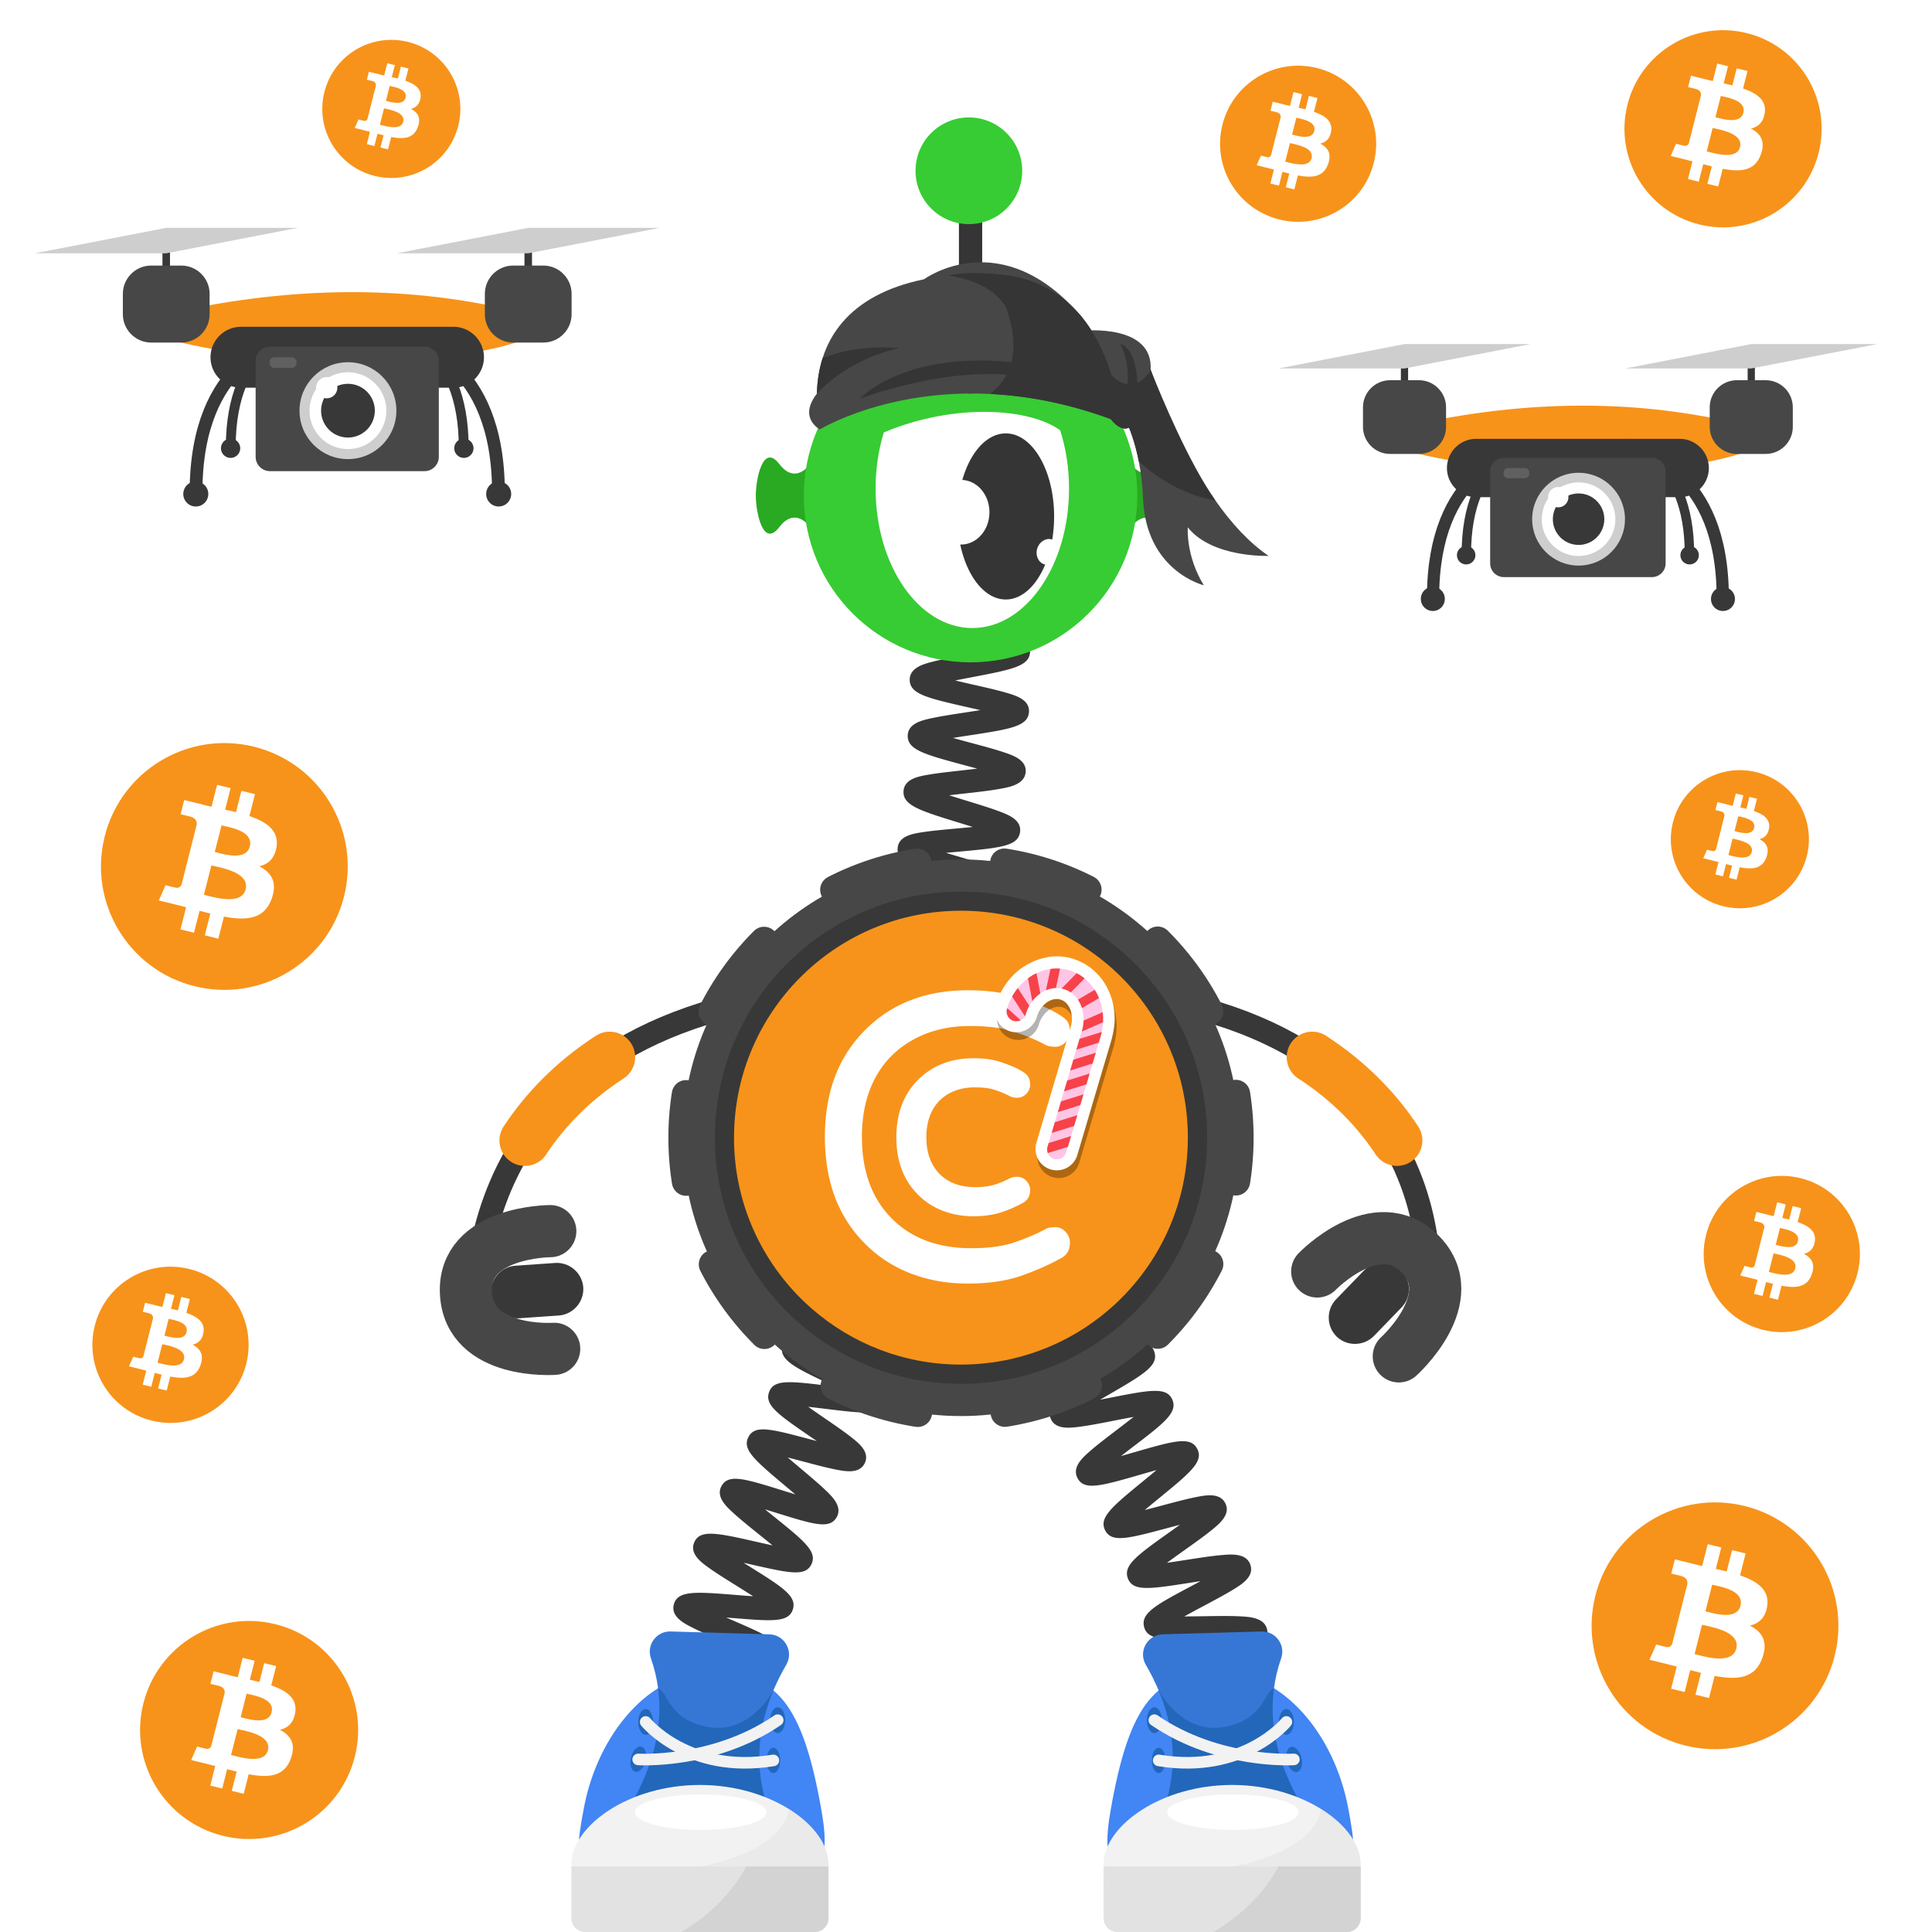 <svg width="1000" height="1000" fill="none" xmlns="http://www.w3.org/2000/svg"><path fill="#fff" d="M0 0h1000v1000H0z"/><path fill="#fff" d="M1000 0H0v1000h1000V0Z"/><path fill="#F7931A" d="M949.647 856.961c-8.53 34.22-43.19 55.04-77.42 46.51-34.21-8.53-55.04-43.19-46.5-77.41 8.53-34.22 43.19-55.05 77.41-46.52 34.22 8.54 55.05 43.2 46.51 77.42Z"/><path fill="#fff" fill-rule="evenodd" d="M914.705 831.271c1.27-8.37-5.2-12.87-14.05-15.87l2.87-11.34-7.009-1.72-2.79 11.04c-1.84-.45-3.741-.88-5.621-1.3l2.81-11.11-7-1.72-2.869 11.33c-1.52-.34-3.021-.68-4.481-1.04l.01-.04-9.67-2.38-1.859 7.37s5.2 1.17 5.09 1.25c2.84.7 3.349 2.55 3.269 4.01l-3.269 12.91c.2.05.449.12.729.23l-.24-.06c-.16-.04-.33-.08-.5-.12l-4.579 18.09c-.35.85-1.23 2.12-3.21 1.64.07.1-5.091-1.25-5.091-1.25l-3.479 7.9 9.12 2.24c1.02.25 2.019.51 3.019.77.66.17 1.32.34 1.97.5l-2.899 11.47 7 1.72 2.87-11.34c1.91.51 3.77.98 5.58 1.43l-2.861 11.29 7.01 1.72 2.901-11.44c11.95 2.23 20.939 1.33 24.719-9.31 3.05-8.57-.149-13.51-6.439-16.73 4.58-1.05 8.029-4.01 8.949-10.14Zm-16.019 22.11c-1.99 7.86-14.481 4.61-20.201 3.12-.51-.13-.97-.25-1.37-.35l3.851-15.19c.48.12 1.06.25 1.72.39 5.92 1.31 18.04 3.99 16 12.03Zm-14.811-19.07c4.77 1.25 15.17 3.99 16.98-3.16 1.85-7.31-8.26-9.51-13.19-10.59-.55-.12-1.039-.23-1.439-.33l-3.491 13.78c.32.08.71.18 1.14.3Z" clip-rule="evenodd"/><path fill="#F7931A" d="M178.085 463.94c-8.53 34.22-43.19 55.04-77.42 46.51-34.21-8.53-55.04-43.19-46.5-77.41 8.53-34.22 43.189-55.05 77.409-46.52 34.22 8.54 55.051 43.2 46.511 77.42Z"/><path fill="#fff" fill-rule="evenodd" d="M143.143 438.25c1.27-8.37-5.2-12.87-14.05-15.87l2.87-11.34-7.01-1.72-2.79 11.04c-1.84-.45-3.74-.88-5.62-1.3l2.81-11.11-7-1.72-2.871 11.33c-1.53-.34-3.019-.68-4.479-1.04l.01-.04-9.67-2.38-1.86 7.37s5.2 1.17 5.09 1.25c2.839.7 3.35 2.55 3.27 4.01l-3.27 12.91c.2.05.45.12.73.23l-.24-.06c-.16-.04-.33-.08-.5-.12l-4.58 18.09c-.35.85-1.23 2.12-3.21 1.64.07.1-5.09-1.25-5.09-1.25l-3.48 7.9 9.12 2.24c1.02.25 2.03.51 3.02.77.66.17 1.32.34 1.97.5l-2.9 11.47 7 1.72 2.87-11.34c1.91.51 3.769.98 5.579 1.43l-2.859 11.29 7.01 1.72 2.9-11.44c11.95 2.23 20.94 1.33 24.72-9.31 3.05-8.57-.151-13.51-6.441-16.73 4.58-1.05 8.031-4.01 8.951-10.14Zm-16.02 22.11c-1.99 7.86-14.48 4.61-20.2 3.12-.51-.13-.97-.25-1.37-.35l3.849-15.19c.48.12 1.061.25 1.721.39 5.92 1.31 18.04 3.99 16 12.03Zm-14.811-19.07c4.77 1.25 15.171 3.99 16.981-3.16 1.85-7.31-8.26-9.51-13.19-10.59-.56-.12-1.051-.23-1.451-.33l-3.489 13.78c.33.08.719.19 1.149.3Z" clip-rule="evenodd"/><path fill="#F7931A" d="M183.691 909.093c-7.538 30.238-38.163 48.638-68.411 41.1-30.23-7.537-48.629-38.162-41.091-68.401 7.538-30.238 38.162-48.647 68.401-41.1 30.238 7.529 48.638 38.163 41.101 68.401Z"/><path fill="#fff" fill-rule="evenodd" d="M152.809 886.393c1.126-7.397-4.592-11.373-12.411-14.02l2.533-10.018-6.192-1.522-2.471 9.754c-1.627-.395-3.298-.774-4.96-1.152l2.489-9.815-6.192-1.522-2.542 10.018a174.61 174.61 0 0 1-3.958-.915l.009-.035-8.541-2.102-1.644 6.508s4.591 1.038 4.494 1.1c2.507.616 2.964 2.251 2.885 3.544l-2.893 11.408c.175.044.396.105.642.202l-.211-.053c-.141-.035-.291-.07-.44-.105l-4.046 15.99c-.308.747-1.082 1.873-2.841 1.451.062.088-4.503-1.108-4.503-1.108l-3.079 6.983 8.057 1.979c.897.22 1.786.449 2.665.677.59.15 1.17.3 1.741.449l-2.559 10.132 6.183 1.522 2.542-10.027c1.688.449 3.333.871 4.934 1.258l-2.533 9.974 6.192 1.521 2.56-10.114c10.563 1.97 18.496 1.17 21.839-8.233 2.691-7.572-.133-11.935-5.692-14.785 4.081-.914 7.125-3.535 7.943-8.944Zm-14.152 19.534c-1.759 6.948-12.797 4.072-17.854 2.762-.457-.115-.862-.22-1.205-.308l3.404-13.422c.422.106.94.22 1.521.343 5.224 1.152 15.937 3.518 14.134 10.625Zm-13.087-16.852c4.213 1.108 13.404 3.518 15.004-2.788 1.636-6.456-7.3-8.408-11.662-9.358a40.607 40.607 0 0 1-1.275-.29l-3.079 12.172c.29.071.625.159 1.012.264Z" clip-rule="evenodd"/><path fill="#F7931A" d="M961.476 658.85c-5.4 21.66-27.35 34.85-49.01 29.45-21.66-5.4-34.85-27.34-29.44-49.01 5.4-21.67 27.341-34.85 49.011-29.45 21.66 5.39 34.839 27.34 29.439 49.01Z"/><path fill="#fff" fill-rule="evenodd" d="M939.354 642.58c.81-5.3-3.29-8.15-8.89-10.05l1.82-7.18-4.44-1.09-1.77 6.99c-1.17-.29-2.37-.56-3.56-.82l1.78-7.03-4.431-1.09-1.819 7.17c-.96-.22-1.91-.43-2.83-.66v-.02l-6.12-1.5-1.18 4.67s3.29.74 3.22.79c1.8.44 2.12 1.61 2.07 2.54l-2.07 8.18c.12.03.28.08.46.15l-.151-.04c-.1-.03-.209-.05-.319-.08l-2.9 11.45c-.22.54-.781 1.34-2.031 1.04.04.06-3.219-.79-3.219-.79l-2.201 5 5.771 1.42c.65.16 1.28.32 1.91.48.42.11.84.21 1.25.32l-1.841 7.26 4.431 1.09 1.819-7.18c1.21.32 2.39.62 3.54.9l-1.809 7.15 4.44 1.09 1.84-7.25c7.57 1.41 13.259.84 15.649-5.9 1.93-5.42-.1-8.55-4.08-10.6 2.89-.65 5.071-2.53 5.661-6.41Zm-10.14 14c-1.26 4.98-9.17 2.92-12.79 1.98-.33-.08-.62-.16-.87-.22l2.44-9.62c.3.07.67.16 1.09.25 3.74.82 11.42 2.52 10.13 7.61Zm-9.38-12.08c3.02.79 9.6 2.52 10.75-2 1.17-4.63-5.231-6.02-8.351-6.7-.35-.08-.66-.14-.92-.21l-2.209 8.72c.21.06.46.12.73.19Z" clip-rule="evenodd"/><path fill="#F79319" d="M88.953 161.89c62.83-13.99 123.431-14.48 181.551 0v14.19s-26.831 11.01-84.981 11.01c-58.14 0-96.57-11.01-96.57-11.01v-14.19Z"/><path stroke="#383838" stroke-miterlimit="10" stroke-width="6.604" d="M146.099 177.3s-44.63 8.23-44.63 77.54"/><path fill="#383838" d="M101.346 262.16a6.47 6.47 0 0 0 6.469-6.47 6.47 6.47 0 1 0-12.94 0 6.47 6.47 0 0 0 6.471 6.47Z"/><path stroke="#383838" stroke-miterlimit="10" stroke-width="6.604" d="M213.367 177.3s44.63 8.23 44.63 77.54"/><path fill="#383838" d="M258.118 262.16a6.47 6.47 0 1 0 0-12.94 6.47 6.47 0 0 0 0 12.94Z"/><path stroke="#383838" stroke-miterlimit="10" stroke-width="5.087" d="M153.815 171.64s-34.37 6.34-34.37 59.72"/><path fill="#383838" d="M119.355 237a4.98 4.98 0 1 0 0-9.96 4.98 4.98 0 0 0 0 9.96Z"/><path stroke="#383838" stroke-miterlimit="10" stroke-width="5.087" d="M205.633 171.64s34.37 6.34 34.37 59.72"/><path fill="#383838" d="M240.105 237a4.98 4.98 0 1 0 0-9.96 4.98 4.98 0 0 0 0 9.96Zm-5.372-36.33H124.714c-8.67 0-15.761-7.09-15.761-15.76s7.091-15.76 15.761-15.76h110.019c8.67 0 15.76 7.09 15.76 15.76s-7.09 15.76-15.76 15.76Zm-146.747-73.7h-3.9V146h3.9v-19.03Zm187.374 0h-3.899V146h3.899v-19.03Z"/><path fill="#474747" d="M93.873 177.3h-15.66c-8.04 0-14.62-6.58-14.62-14.62v-10.6c0-8.04 6.58-14.62 14.62-14.62h15.66c8.04 0 14.62 6.58 14.62 14.62v10.6c-.01 8.05-6.58 14.62-14.62 14.62Zm187.367 0h-15.66c-8.04 0-14.619-6.58-14.619-14.62v-10.6c0-8.04 6.579-14.62 14.619-14.62h15.66c8.04 0 14.62 6.58 14.62 14.62v10.6c0 8.05-6.58 14.62-14.62 14.62Zm-61.489 66.56H139.7c-4.06 0-7.38-3.32-7.38-7.38v-49.67c0-4.06 3.32-7.38 7.38-7.38h80.051c4.06 0 7.38 3.32 7.38 7.38v49.67c-.01 4.06-3.33 7.38-7.38 7.38Z"/><path fill="#CECECE" d="M180.094 237.63c13.846 0 25.069-11.224 25.069-25.07s-11.223-25.07-25.069-25.07c-13.846 0-25.071 11.224-25.071 25.07s11.225 25.07 25.071 25.07ZM17.953 131.12l68.08-13.18h68.09l-68.09 13.18h-68.08Zm187.383 0 68.08-13.18h68.08l-68.08 13.18h-68.08Z"/><path fill="#fff" d="M180.094 232.45c10.985 0 19.889-8.905 19.889-19.89 0-10.985-8.904-19.89-19.889-19.89s-19.891 8.905-19.891 19.89c0 10.985 8.906 19.89 19.891 19.89Z"/><path fill="#383838" d="M180.098 226.47c7.682 0 13.91-6.228 13.91-13.91s-6.228-13.91-13.91-13.91c-7.683 0-13.91 6.228-13.91 13.91s6.227 13.91 13.91 13.91Z"/><path fill="#fff" d="M169.115 206.16a5.49 5.49 0 1 0 0-10.98 5.49 5.49 0 0 0 0 10.98Z"/><path fill="#606060" d="M150.973 190.46h-8.92a2.498 2.498 0 0 1-2.491-2.49v-.55c0-1.37 1.121-2.49 2.491-2.49h8.92c1.37 0 2.5 1.12 2.5 2.49v.55a2.512 2.512 0 0 1-2.5 2.49Z"/><path fill="#F79319" d="M729.766 220.19c60.18-13.41 118.23-13.87 173.91 0v13.59s-25.711 10.54-81.401 10.54-92.509-10.54-92.509-10.54v-13.59Z"/><path stroke="#383838" stroke-miterlimit="10" stroke-width="6.326" d="M784.5 234.95s-42.75 7.89-42.75 74.27"/><path fill="#383838" d="M741.63 316.24a6.2 6.2 0 0 0 6.199-6.2 6.2 6.2 0 1 0-12.399 0 6.2 6.2 0 0 0 6.2 6.2Z"/><path stroke="#383838" stroke-miterlimit="10" stroke-width="6.326" d="M848.938 234.95s42.75 7.89 42.75 74.27"/><path fill="#383838" d="M891.802 316.24a6.2 6.2 0 1 0 0-12.4 6.2 6.2 0 0 0 0 12.4Z"/><path stroke="#383838" stroke-miterlimit="10" stroke-width="4.873" d="M791.896 229.53s-32.919 6.07-32.919 57.21"/><path fill="#383838" d="M758.888 292.14a4.77 4.77 0 1 0-.001-9.54 4.77 4.77 0 0 0 .001 9.54Z"/><path stroke="#383838" stroke-miterlimit="10" stroke-width="4.873" d="M841.539 229.53s32.92 6.07 32.92 57.21"/><path fill="#383838" d="M874.552 292.14a4.77 4.77 0 1 0-.001-9.54 4.77 4.77 0 0 0 .001 9.54Zm-5.145-34.81h-105.38c-8.3 0-15.089-6.79-15.089-15.09s6.789-15.09 15.089-15.09h105.38c8.3 0 15.091 6.79 15.091 15.09.01 8.3-6.791 15.09-15.091 15.09Zm-140.573-70.59h-3.74v18.23h3.74v-18.23Zm179.491 0h-3.739v18.23h3.739v-18.23Z"/><path fill="#474747" d="M734.477 234.95h-15c-7.7 0-14-6.3-14-14V210.8c0-7.7 6.3-14 14-14h15c7.7 0 14 6.3 14 14v10.15c0 7.7-6.3 14-14 14Zm179.476 0h-15c-7.7 0-14-6.3-14-14V210.8c0-7.7 6.3-14 14-14h15c7.7 0 14 6.3 14 14v10.15c.01 7.7-6.29 14-14 14Zm-58.898 63.76h-76.68c-3.89 0-7.07-3.18-7.07-7.07v-47.58c0-3.89 3.18-7.07 7.07-7.07h76.68c3.89 0 7.07 3.18 7.07 7.07v47.58c-.01 3.89-3.19 7.07-7.07 7.07Z"/><path fill="#CECECE" d="M817.066 292.75c13.266 0 24.021-10.754 24.021-24.02s-10.755-24.02-24.021-24.02c-13.265 0-24.019 10.754-24.019 24.02s10.754 24.02 24.019 24.02ZM661.758 190.71l65.22-12.62h65.21l-65.21 12.62h-65.22Zm179.492 0 65.21-12.62h65.22l-65.22 12.62h-65.21Z"/><path fill="#fff" d="M817.065 287.78c10.521 0 19.05-8.529 19.05-19.05s-8.529-19.05-19.05-19.05-19.049 8.529-19.049 19.05 8.528 19.05 19.049 19.05Z"/><path fill="#383838" d="M817.069 282.05c7.357 0 13.321-5.964 13.321-13.32 0-7.357-5.964-13.32-13.321-13.32-7.356 0-13.319 5.963-13.319 13.32 0 7.356 5.963 13.32 13.319 13.32Z"/><path fill="#fff" d="M806.549 262.59a5.26 5.26 0 1 0 0-10.52 5.26 5.26 0 0 0 0 10.52Z"/><path fill="#606060" d="M789.165 247.56h-8.54a2.404 2.404 0 0 1-2.391-2.39v-.52c0-1.31 1.081-2.39 2.391-2.39h8.54c1.31 0 2.39 1.08 2.39 2.39v.52c0 1.31-1.07 2.39-2.39 2.39Z"/><path fill="#F7931A" d="M711.1 84.177c-5.4 21.65-27.32 34.82-48.97 29.42-21.64-5.4-34.82-27.32-29.42-48.96 5.39-21.65 27.32-34.82 48.96-29.43 21.65 5.39 34.83 27.32 29.43 48.97Z"/><path fill="#fff" fill-rule="evenodd" d="M688.993 67.927c.8-5.29-3.29-8.14-8.89-10.04l1.82-7.17-4.43-1.09-1.77 6.98c-1.17-.29-2.36-.56-3.55-.82l1.78-7.03-4.43-1.09-1.82 7.17c-.96-.22-1.91-.43-2.83-.66l.01-.02-6.11-1.5-1.18 4.66s3.29.74 3.22.79c1.8.44 2.12 1.61 2.07 2.54l-2.07 8.17c.12.03.28.08.46.15l-.15-.04c-.1-.03-.21-.05-.32-.08l-2.9 11.44c-.22.54-.78 1.34-2.03 1.04.04.06-3.22-.79-3.22-.79l-2.2 5 5.77 1.42c.64.16 1.28.32 1.91.48.42.11.84.21 1.25.32l-1.83 7.25 4.43 1.09 1.82-7.18c1.21.32 2.38.62 3.53.9l-1.81 7.14 4.43 1.09 1.83-7.24c7.56 1.41 13.24.84 15.64-5.89 1.93-5.42-.1-8.55-4.07-10.59 2.88-.65 5.06-2.53 5.64-6.4Zm-10.12 13.98c-1.26 4.97-9.16 2.92-12.78 1.98-.33-.08-.62-.16-.86-.22l2.43-9.61c.3.07.67.16 1.09.25 3.74.82 11.4 2.52 10.12 7.6Zm-9.37-12.06c3.02.79 9.59 2.52 10.74-2 1.17-4.62-5.22-6.02-8.35-6.7-.35-.08-.66-.14-.91-.21l-2.21 8.71c.21.06.45.13.73.2Z" clip-rule="evenodd"/><path fill="#F7931A" d="M237.224 65.022c-4.77 19.15-24.17 30.8-43.32 26.03-19.14-4.77-30.8-24.17-26.02-43.32 4.77-19.15 24.17-30.81 43.32-26.03 19.14 4.78 30.79 24.17 26.02 43.32Z"/><path fill="#fff" fill-rule="evenodd" d="M217.666 50.651c.71-4.68-2.91-7.2-7.86-8.88l1.61-6.34-3.92-.96-1.56 6.18c-1.03-.25-2.09-.49-3.14-.73l1.58-6.22-3.92-.96-1.61 6.34c-.85-.19-1.69-.38-2.5-.58v-.02l-5.41-1.33-1.04 4.12s2.91.66 2.85.7c1.59.39 1.88 1.43 1.83 2.25l-1.83 7.23c.11.03.25.07.41.13l-.13-.03c-.09-.02-.19-.05-.28-.07l-2.56 10.12c-.19.47-.69 1.19-1.8.92.04.06-2.85-.7-2.85-.7l-1.95 4.42 5.1 1.25c.57.14 1.13.29 1.69.43.37.09.74.19 1.11.28l-1.62 6.42 3.92.96 1.61-6.35c1.07.29 2.11.55 3.13.8l-1.6 6.32 3.92.96 1.62-6.4c6.69 1.25 11.72.74 13.83-5.21 1.71-4.8-.08-7.56-3.6-9.36 2.52-.6 4.46-2.26 4.97-5.69Zm-8.96 12.37c-1.11 4.4-8.11 2.58-11.31 1.75-.29-.07-.55-.14-.76-.2l2.15-8.5c.27.07.59.14.96.22 3.32.73 10.1 2.23 8.96 6.73Zm-8.29-10.67c2.67.7 8.49 2.23 9.5-1.77 1.04-4.09-4.62-5.32-7.38-5.92-.31-.07-.58-.13-.81-.18l-1.95 7.71c.18.04.4.09.64.16Z" clip-rule="evenodd"/><path fill="#F7931A" d="M935.224 443.018c-4.77 19.15-24.17 30.8-43.32 26.03-19.14-4.77-30.8-24.17-26.02-43.32 4.77-19.15 24.17-30.8 43.32-26.03 19.14 4.77 30.8 24.17 26.02 43.32Z"/><path fill="#fff" fill-rule="evenodd" d="M915.666 428.648c.71-4.68-2.91-7.2-7.86-8.88l1.61-6.34-3.92-.96-1.56 6.18c-1.03-.25-2.09-.49-3.14-.73l1.58-6.22-3.92-.96-1.61 6.34c-.85-.19-1.69-.38-2.5-.58v-.02l-5.41-1.33-1.04 4.12s2.91.66 2.85.7c1.59.39 1.88 1.43 1.83 2.25l-1.83 7.23c.11.03.25.07.41.13l-.13-.03c-.09-.02-.19-.05-.28-.07l-2.56 10.12c-.19.48-.69 1.19-1.8.92.04.06-2.85-.7-2.85-.7l-1.95 4.42 5.1 1.25c.57.14 1.13.29 1.69.43.37.1.74.19 1.11.28l-1.62 6.42 3.92.96 1.61-6.35c1.07.29 2.11.55 3.13.8l-1.6 6.32 3.92.96 1.62-6.4c6.69 1.25 11.72.74 13.83-5.21 1.71-4.8-.08-7.56-3.6-9.36 2.53-.61 4.46-2.27 4.97-5.69Zm-8.96 12.37c-1.11 4.4-8.11 2.58-11.31 1.75-.29-.07-.55-.14-.76-.2l2.15-8.5c.27.07.59.14.96.22 3.32.73 10.1 2.23 8.96 6.73Zm-8.28-10.68c2.67.7 8.49 2.23 9.5-1.77 1.04-4.09-4.62-5.32-7.38-5.92-.31-.07-.58-.13-.81-.18l-1.95 7.71c.18.04.39.1.64.16Z" clip-rule="evenodd"/><path fill="#F7931A" d="M941.351 79.005c-6.82 27.34-34.51 43.98-61.86 37.16-27.33-6.82-43.97-34.51-37.15-61.84 6.81-27.34 34.51-43.98 61.84-37.17 27.35 6.82 43.99 34.51 37.17 61.85Z"/><path fill="#fff" fill-rule="evenodd" d="M913.432 58.485c1.02-6.69-4.15-10.28-11.22-12.68l2.29-9.06-5.6-1.37-2.23 8.82c-1.47-.36-2.98-.7-4.49-1.04l2.25-8.88-5.6-1.37-2.29 9.05c-1.22-.27-2.41-.54-3.58-.83l.01-.03-7.72-1.9-1.49 5.89s4.15.94 4.07 1c2.27.56 2.68 2.03 2.61 3.21l-2.61 10.32c.16.04.36.1.58.18l-.19-.05c-.13-.03-.26-.07-.4-.1l-3.66 14.45c-.28.68-.98 1.7-2.57 1.31.06.08-4.07-1-4.07-1l-2.78 6.31 7.29 1.79c.81.2 1.62.41 2.41.61.53.14 1.06.27 1.58.4l-2.32 9.16 5.59 1.37 2.29-9.06c1.53.41 3.01.79 4.46 1.14l-2.29 9.02 5.6 1.37 2.32-9.14c9.55 1.78 16.73 1.06 19.75-7.44 2.44-6.85-.12-10.8-5.14-13.37 3.66-.82 6.41-3.19 7.15-8.08Zm-12.8 17.66c-1.59 6.28-11.57 3.68-16.14 2.5-.41-.11-.78-.2-1.09-.28l3.07-12.14c.38.09.85.2 1.38.31 4.73 1.05 14.41 3.19 12.78 9.61Zm-11.83-15.24c3.81 1 12.12 3.18 13.57-2.52 1.48-5.84-6.6-7.6-10.54-8.46-.44-.1-.84-.18-1.15-.26l-2.79 11.01c.25.06.56.14.91.23Z" clip-rule="evenodd"/><path fill="#F7931A" d="M127.476 705.85c-5.4 21.66-27.35 34.85-49.01 29.45-21.66-5.4-34.85-27.34-29.44-49.01 5.4-21.67 27.34-34.85 49.01-29.45 21.65 5.4 34.84 27.35 29.44 49.01Z"/><path fill="#fff" fill-rule="evenodd" d="M105.343 689.59c.81-5.3-3.29-8.15-8.89-10.05l1.82-7.18-4.44-1.09-1.77 6.99c-1.17-.29-2.36-.56-3.55-.82l1.78-7.03-4.43-1.09-1.82 7.17c-.97-.22-1.91-.43-2.83-.66l.01-.02-6.12-1.5-1.18 4.67s3.29.74 3.22.79c1.8.44 2.12 1.61 2.07 2.54l-2.07 8.18c.12.03.28.08.46.15l-.15-.04c-.1-.03-.21-.05-.32-.08l-2.9 11.45c-.22.54-.78 1.34-2.03 1.04.04.06-3.23-.79-3.23-.79l-2.2 5 5.77 1.42c.64.16 1.28.32 1.91.48.42.11.84.21 1.25.32l-1.84 7.26 4.43 1.09 1.82-7.18c1.21.32 2.39.62 3.54.9l-1.81 7.15 4.44 1.09 1.84-7.25c7.57 1.41 13.26.84 15.65-5.9 1.93-5.42-.1-8.55-4.08-10.59 2.88-.66 5.07-2.54 5.65-6.42Zm-10.14 14c-1.26 4.98-9.17 2.92-12.79 1.98-.33-.08-.62-.16-.86-.22l2.44-9.62c.3.07.67.16 1.09.25 3.74.82 11.41 2.52 10.12 7.61Zm-9.38-12.08c3.02.79 9.6 2.52 10.75-2 1.17-4.63-5.23-6.02-8.35-6.7-.35-.08-.66-.14-.91-.21l-2.21 8.72c.21.06.45.12.72.19Z" clip-rule="evenodd"/><path stroke="#383838" stroke-miterlimit="10" stroke-width="12.035" d="M738.471 682.59s28.04-153.58-173.76-170.1"/><path stroke="#F7931A" stroke-linecap="round" stroke-miterlimit="10" stroke-width="26.366" d="M723.042 590.29c-10.13-15.37-24.28-30.4-43.87-43.12"/><path stroke="#383838" stroke-miterlimit="10" stroke-width="12.035" d="M246.741 686.94s-18.499-157.93 183.301-174.45"/><path stroke="#F7931A" stroke-linecap="round" stroke-miterlimit="10" stroke-width="26.366" d="M271.703 590.29c10.13-15.37 24.28-30.4 43.87-43.12"/><path fill="#383838" d="M607.974 927.36c.42-.25 1.66-1.4 1.82-3.44l-12-.94c.58-7.43 9.51-8.77 31.08-11.99 1.83-.27 3.88-.58 5.98-.91-2.55-.58-5.08-1.12-7.3-1.6-20.31-4.39-28.72-6.21-28.82-13.38-.1-7.51 8.7-9.63 29.95-14.75 1.57-.38 3.31-.8 5.09-1.24-2.39-.29-4.75-.55-6.83-.79-6.4-.72-12.44-1.39-17.21-2.23-4.8-.84-12.061-2.12-12.741-8.16-.86-7.35 7.601-10.44 28.031-17.92 1.3-.48 2.73-1 4.2-1.54-2.04.02-4.03.05-5.81.08-20.83.34-29.45.48-31.23-6.45-1.82-7.17 6.1-11.38 25.22-21.55 1.25-.67 2.62-1.39 4.03-2.15-1.98.3-3.9.6-5.64.87-20.62 3.21-29.16 4.54-31.91-2.05-2.82-6.9 4.47-12.08 22.08-24.6 1.46-1.04 3.09-2.2 4.76-3.4-2.22.58-4.39 1.16-6.32 1.67-20.49 5.48-28.96 7.75-32.34 1.29-3.46-6.63 3.43-12.27 20.06-25.9 1.97-1.61 4.26-3.49 6.51-5.38-2.87.79-5.75 1.62-8.23 2.34-20.74 5.98-29.32 8.46-32.73 1.73-2.91-5.66 2.869-10.69 6.689-14.01 3.77-3.29 8.981-7.25 14.011-11.09 2.52-1.92 5.55-4.24 8.38-6.47-3.42.61-6.991 1.31-9.971 1.9-6.31 1.24-12.829 2.52-17.899 3.17-5.11.66-12.83 1.65-15.13-4.41-2.29-6 4.039-10.23 8.239-13.04 4.09-2.73 9.691-5.98 15.101-9.11 3.03-1.76 6.73-3.9 10.1-5.95-3.58.09-7.38.26-10.53.4-21.43.95-31.21 1.38-32.82-6.25-1.34-6.25 5.55-9.43 10.1-11.53 4.43-2.04 10.15-4.25 16.21-6.59 3.26-1.26 7.24-2.8 10.89-4.3-3.41-.42-7.02-.81-10.02-1.13-21.44-2.29-31.22-3.34-31.72-11.12-.42-7.45 8.04-9.44 28.46-14.25 7.98-1.88 20.05-4.72 22.41-6.38-.39.28-1.51 1.51-1.51 3.52h12.039c0 7.47-8.829 9.55-30.179 14.58-1.34.32-2.811.66-4.321 1.02 2.14.24 4.231.46 6.101.67 6.39.68 12.43 1.33 17.2 2.14 4.79.81 12.019 2.05 12.779 8.04.95 7.33-7.459 10.58-27.799 18.43-1.08.42-2.251.87-3.451 1.34 1.79-.07 3.521-.15 5.091-.22 20.83-.92 29.45-1.3 31.42 5.6 2.09 7.02-5.67 11.52-24.42 22.39-1.15.67-2.4 1.39-3.7 2.15 1.77-.34 3.49-.68 5.04-.98 20.68-4.06 29.24-5.74 32.27.81 3.04 6.76-4.01 12.15-21.06 25.15-1.67 1.27-3.561 2.72-5.471 4.2 2.41-.67 4.79-1.36 6.87-1.96 20.58-5.93 29.101-8.39 32.571-1.83 3.5 6.59-3.35 12.2-19.89 25.75-2.18 1.78-4.751 3.89-7.221 5.98 3.04-.77 6.141-1.6 8.771-2.3 6.2-1.66 12.6-3.37 17.6-4.37 5.03-1 12.63-2.52 15.37 3.3 2.77 5.71-3.151 10.52-7.071 13.71-3.84 3.12-9.13 6.88-14.25 10.52-2.68 1.91-5.929 4.22-8.929 6.44 3.4-.47 6.97-1.03 9.94-1.49 6.41-1 13.03-2.03 18.18-2.48 5.18-.46 13.009-1.15 15.059 5.07 2.02 6.05-4.449 10.03-8.729 12.67-4.18 2.58-9.891 5.61-15.401 8.55-3.03 1.61-6.709 3.57-10.089 5.45 3.48-.01 7.18-.06 10.25-.11 6.5-.11 13.23-.21 18.41.05 5.21.26 13.08.66 14.26 7.1 1.35 7.37-6.87 10.38-26.73 17.65-3.15 1.15-6.96 2.55-10.51 3.93 3.29.42 6.739.81 9.619 1.13 21.43 2.4 31.21 3.5 31.71 11.25.41 7.47-8.049 9.5-28.489 14.43-3.18.77-7.02 1.69-10.62 2.63 3.16.73 6.44 1.44 9.21 2.04 21.02 4.54 30.62 6.61 30.32 14.37-.2 7.39-8.86 8.68-29.76 11.8-8.05 1.17-20.21 2.99-22.68 4.43Zm-102.84-299.85c-2.51-5.93 3.729-10.7 7.859-13.86 4.15-3.17 9.77-6.92 15.21-10.54 1.95-1.3 4.2-2.8 6.44-4.32-3.15.54-6.359 1.14-9.089 1.65-6.12 1.14-12.441 2.32-17.291 2.91-4.93.61-12.389 1.52-14.669-4.28-2.78-7.14 4.979-12.06 23.719-23.93 2.02-1.28 4.36-2.76 6.67-4.26-3.32.47-6.719.99-9.599 1.44-6.4.99-12.45 1.93-17.29 2.38-4.94.46-12.421 1.15-14.481-4.76-2.16-6.07 4.43-10.49 8.79-13.41 4.39-2.94 10.29-6.36 15.99-9.66 2.14-1.24 4.65-2.69 7.1-4.15-3.54.3-7.2.67-10.29.98-6.41.65-12.469 1.26-17.289 1.45-4.95.2-12.431.49-14.141-5.55-2.18-7.52 6.85-11.89 26.63-21.47 2.39-1.16 5.21-2.52 7.95-3.89-3.87-.08-7.989-.08-11.389-.09-6.43-.01-12.5-.01-17.29-.31-4.96-.31-12.441-.77-13.451-7.02-1.31-7.77 8.171-10.87 28.951-17.67 2.78-.91 6.109-2 9.269-3.09-3.74-.69-7.749-1.34-11.059-1.89-6.23-1.02-12.66-2.08-17.5-3.19-4.97-1.14-12.481-2.87-12.391-9.35 0-6.39 7.54-8.07 12.52-9.17 4.88-1.08 11.351-2.1 17.621-3.07 2.96-.46 6.479-1.01 9.849-1.59-2.98-.92-6.039-1.82-8.639-2.58-6.26-1.84-12.731-3.74-17.621-5.52-4.89-1.79-12.269-4.49-11.589-10.91.62-6.16 7.999-7.29 12.889-8.05 4.79-.74 10.881-1.29 17.321-1.88 2.61-.24 5.639-.52 8.649-.83-2.21-.69-4.39-1.36-6.31-1.95-21.35-6.55-30.18-9.26-29.5-16.85.62-6.13 7.87-7.38 12.67-8.22 4.73-.82 10.74-1.49 17.1-2.2 2.53-.28 5.45-.61 8.36-.96a790.9 790.9 0 0 0-6.03-1.63c-21.45-5.76-30.329-8.15-29.939-15.73.35-6.16 7.61-7.72 12.41-8.76 4.74-1.02 10.77-1.94 17.16-2.92 2.42-.37 5.199-.79 7.989-1.25-2.14-.5-4.25-.98-6.12-1.4-21.59-4.9-30.52-6.93-30.42-14.48.17-6.2 7.37-8.04 12.13-9.26 4.73-1.21 11.03-2.41 17.12-3.58 8.07-1.54 20.261-3.87 22.691-5.42-.44.28-1.691 1.56-1.691 3.71h12.04c0 7.65-9.009 9.37-30.779 13.53-2.4.46-5.181.99-7.941 1.55 3.28.79 6.66 1.56 9.52 2.21 6.31 1.43 12.271 2.79 16.931 4.15 4.74 1.39 11.909 3.48 11.729 9.68-.3 7.71-9.4 9.1-31.38 12.46-2.4.37-5.19.79-7.95 1.24 3.31.94 6.741 1.86 9.631 2.64 6.23 1.67 12.109 3.25 16.689 4.79 4.67 1.57 11.74 3.94 11.29 10.14-.5 6.5-8.33 7.9-13.5 8.82-5.23.94-12.03 1.7-18.61 2.43-2.27.25-4.88.54-7.5.86a620.75 620.75 0 0 0 9.431 2.95c6.13 1.88 11.92 3.66 16.41 5.34 4.59 1.72 11.519 4.32 10.889 10.45-.79 7.62-9.95 8.45-32.08 10.48-1.91.17-4.069.37-6.259.59 2.63.8 5.259 1.57 7.549 2.24 5.96 1.75 12.131 3.56 16.741 5.23 4.63 1.68 11.64 4.21 11.21 10.32-.49 7.34-9.331 8.72-30.691 12.06-1.02.16-2.12.33-3.25.51 1.08.18 2.11.35 3.09.51 21.31 3.5 30.13 4.94 30.71 12.21.5 7.04-7.02 9.5-27.13 16.08-1.44.47-3.019.99-4.649 1.53h2.719c22.22.03 31.41.04 33.14 7.32 1.65 6.89-5.46 10.33-24.46 19.53-2.04.99-4.349 2.11-6.689 3.26 1.77-.17 3.49-.34 5.04-.5 22.11-2.23 31.26-3.16 33.59 4.04 1.93 5.78-4.251 9.88-8.331 12.58-4.02 2.66-9.269 5.71-14.839 8.93-2.12 1.23-4.551 2.64-6.981 4.07 2.14-.32 4.23-.64 6.09-.93 21.91-3.39 30.971-4.8 33.631 2.29 2.18 5.75-3.861 10.12-7.851 13.01-3.94 2.85-9.1 6.12-14.57 9.58-2.15 1.36-4.63 2.93-7.09 4.53 2.35-.42 4.661-.85 6.691-1.23 21.68-4.04 30.649-5.71 33.509 1.29 2.35 5.74-3.609 10.27-7.559 13.26-3.89 2.96-9.24 6.52-14.42 9.96-6.82 4.54-17.131 11.41-18.771 13.77.3-.43.95-2.1.12-4.08l-11.089 4.7ZM352.929 930.65c.54-.39 1.609-1.85 1.469-3.86l-12.009.81c-.43-6.35 6.8-8.76 11.59-10.36 4.74-1.58 11-3.22 17.04-4.81 2.33-.61 5.06-1.33 7.74-2.06-3.18-.65-6.47-1.27-9.25-1.79-19.96-3.76-28.22-5.31-28.22-12.6 0-7.67 9.359-9.3 29.859-12.89 2.46-.43 5.34-.94 8.17-1.46-3.21-.99-6.57-1.96-9.38-2.77-19.56-5.67-27.659-8.01-26.919-15.31.83-7.66 10.299-8.24 31.049-9.51 2.65-.16 5.781-.35 8.821-.58-3.21-1.46-6.611-2.94-9.451-4.17-5.73-2.49-11.139-4.84-15.319-6.97-4.09-2.09-10.93-5.59-9.37-11.74 1.84-7.47 11.32-6.71 32.09-5.04 2.69.22 5.88.47 8.97.68-2.97-1.93-6.14-3.91-8.77-5.55-5.09-3.17-10.351-6.45-14.181-9.2-3.75-2.68-10.029-7.18-7.549-13.04 2.86-7.05 12.09-4.96 32.31-.37 2.47.56 5.38 1.22 8.23 1.83-2.47-2.05-5.04-4.12-7.22-5.87-4.71-3.8-9.59-7.72-13.11-10.95-3.63-3.33-9.111-8.35-6.071-13.89 3.58-6.45 11.79-3.89 31.62 2.28 2 .62 4.27 1.33 6.58 2.03-1.81-1.55-3.62-3.06-5.2-4.39-15.89-13.35-22.469-18.88-19.029-25.35 3.33-6.35 11.52-4.17 31.33 1.08 1.26.33 2.62.7 4.04 1.07-1.01-.69-1.981-1.36-2.891-1.98-17.21-11.81-24.329-16.69-21.779-23.47 2.43-6.59 10.679-5.59 30.619-3.17 1.07.13 2.231.27 3.421.41-.62-.29-1.221-.58-1.801-.85-18.51-8.73-26.95-12.71-25.5-19.89 1.42-6.88 9.69-7.22 29.67-8.03 1.34-.05 2.801-.11 4.301-.18-.89-.27-1.75-.53-2.57-.77-20.26-6.08-28.65-8.59-28.26-15.92.41-7.08 8.59-8.51 28.37-11.97 7.69-1.35 19.3-3.38 21.68-4.82-.58.35-1.771 1.74-1.771 3.78h12.04c0 7.67-9.36 9.3-29.87 12.89-2.54.45-5.549.97-8.469 1.52 3.32 1.06 6.82 2.11 9.74 2.98 5.96 1.79 11.599 3.48 15.979 5.1 4.3 1.59 11.49 4.25 10.66 10.53-.92 7.63-10.449 8.02-31.349 8.87-2.73.11-5.99.25-9.12.42 3.24 1.6 6.71 3.24 9.59 4.6 5.4 2.55 10.99 5.18 15.1 7.45 4.02 2.22 10.74 5.93 9.01 12.02-2.18 7.46-11.621 6.31-32.311 3.8-2.68-.33-5.859-.71-8.939-1.04 2.83 2.01 5.849 4.08 8.359 5.81 4.97 3.41 10.121 6.94 13.861 9.88 3.86 3.03 9.699 7.61 7.089 13.35-2.74 5.84-10.149 4.38-15.059 3.41-4.81-.95-10.981-2.58-16.941-4.17-2.39-.63-5.19-1.38-7.96-2.08 2.23 1.92 4.531 3.86 6.491 5.5 4.67 3.92 9.5 7.98 13 11.33 3.56 3.41 8.95 8.56 5.9 14.05-3.57 6.42-11.77 3.87-31.6-2.31-1.69-.53-3.57-1.11-5.51-1.7 1.47 1.2 2.91 2.36 4.2 3.4 16.26 13.09 22.99 18.51 19.8 25.08-3.15 6.39-11.311 4.54-31.021.08-1.27-.29-2.65-.6-4.09-.92l2.531 1.58c17.82 11.12 25.2 15.72 22.96 22.64-2.24 6.71-10.511 6.05-30.491 4.44-1.25-.1-2.609-.21-4.009-.32.82.36 1.62.7 2.37 1.03 19.39 8.42 27.409 11.9 26.139 19.13-1.23 6.94-9.519 7.45-29.569 8.67-1.48.09-3.1.19-4.78.3 1.14.33 2.24.65 3.26.95 20.3 5.88 28.71 8.31 28.32 15.68-.41 7.08-8.6 8.51-28.38 11.97-1.75.31-3.711.65-5.721 1.01 1.48.28 2.921.55 4.231.8 20.82 3.92 29.439 5.54 29.729 12.93.31 7.13-7.799 9.26-27.389 14.39-7.51 1.96-18.89 4.94-21.13 6.56Z"/><path fill="#474747" d="M497.41 732.95c79.56 0 144.05-64.49 144.05-144.05 0-79.56-64.49-144.05-144.05-144.05-79.56 0-144.051 64.49-144.051 144.05 0 79.55 64.501 144.05 144.051 144.05Z"/><path fill="#383838" d="M497.414 716.28c70.36 0 127.39-57.03 127.39-127.39 0-70.35-57.03-127.39-127.39-127.39-70.35 0-127.391 57.03-127.391 127.39.01 70.36 57.041 127.39 127.391 127.39Z"/><path stroke="#474747" stroke-dasharray="45.27 45.27" stroke-linecap="round" stroke-miterlimit="10" stroke-width="14.819" d="M599.274 690.74c56.25-56.26 56.25-147.46 0-203.72-56.25-56.25-147.46-56.25-203.72 0-56.26 56.26-56.26 147.46 0 203.72 56.26 56.25 147.47 56.25 203.72 0Z"/><path fill="#F7931A" d="M614.834 588.85c0 35.81-16.031 67.88-41.301 89.42-20.51 17.48-47.099 28.04-76.159 28.04-29.62 0-56.671-10.96-77.341-29.08-.94-.81-1.859-1.64-2.769-2.49-22.98-21.43-37.35-51.98-37.35-85.89 0-.3 0-.6.01-.9.01-1.27.039-2.53.099-3.79 2.45-62.7 54.051-112.77 117.351-112.77 63.73 0 115.609 50.76 117.409 114.05.03 1.13.051 2.27.051 3.41Z"/><path fill="#fff" fill-rule="evenodd" d="M541.48 636c1.16-.54 2.72-.82 4.76-.82 2.04 0 3.811.82 5.311 2.45 1.5 1.63 2.25 3.47 2.25 5.58 0 3.81-1.57 6.46-4.63 8.03-6.6 3.67-13.741 6.73-21.221 9.32-7.55 2.52-16.599 3.81-27.069 3.81-10.47 0-20.271-1.7-29.311-5.17-9.05-3.47-16.87-8.5-23.46-15.1-14.08-13.81-21.149-32.37-21.149-55.64 0-23.26 7.069-41.76 21.149-55.63 13.67-13.54 31.291-20.27 52.851-20.27 10.41 0 19.38 1.29 26.93 3.81 7.55 2.52 13.329 4.9 17.339 7.07 4.01 2.18 6.461 3.95 7.281 5.31.82 1.36 1.29 3.06 1.29 5.1 0 2.04-.75 3.88-2.25 5.51s-3.261 2.45-5.311 2.45c-2.04 0-3.6-.27-4.76-.82a101.062 101.062 0 0 0-17.339-7.21c-5.92-1.84-13.26-2.72-22.1-2.72-8.84 0-16.8 1.5-23.87 4.42-7.14 2.99-13.061 7.07-17.891 12.24-9.45 10.27-14.149 23.87-14.149 40.81s4.689 30.54 14.149 40.81c10.27 11.15 24.491 16.73 42.511 16.73 8.3 0 15.439-.88 21.359-2.72 5.98-1.98 11.76-4.36 17.33-7.35Z" clip-rule="evenodd"/><path fill="#fff" fill-rule="evenodd" stroke="#fff" stroke-width="5.873" d="M524.143 612.459c.54-.27 1.359-.41 2.379-.41s1.901.41 2.651 1.22a4.02 4.02 0 0 1 1.09 2.79c0 1.9-.751 3.27-2.311 4.01a61.899 61.899 0 0 1-10.609 4.63c-3.74 1.23-8.301 1.9-13.531 1.9-5.239 0-10.13-.89-14.62-2.59-4.49-1.7-8.429-4.22-11.769-7.55-7.07-6.94-10.54-16.19-10.54-27.82 0-11.63 3.54-20.88 10.54-27.82 6.87-6.73 15.64-10.13 26.46-10.13 5.24 0 9.73.61 13.47 1.91 3.74 1.3 6.669 2.45 8.639 3.54 2.04 1.09 3.201 1.97 3.671 2.65.41.68.609 1.5.609 2.52s-.339 1.9-1.089 2.72c-.75.82-1.631 1.22-2.651 1.22-1.02 0-1.84-.14-2.38-.41-2.79-1.5-5.709-2.65-8.639-3.6-2.92-.95-6.671-1.36-11.021-1.36-4.35 0-8.37.75-11.97 2.24-3.54 1.5-6.53 3.54-8.91 6.12-4.69 5.17-7.069 11.97-7.069 20.4 0 8.43 2.379 15.23 7.069 20.4 5.17 5.58 12.241 8.36 21.221 8.36 4.15 0 7.69-.47 10.68-1.36 2.92-.92 5.84-2.15 8.63-3.58Z" clip-rule="evenodd"/><path fill="#383838" fill-rule="evenodd" d="M254.119 669.96c-.63-7.45 4.939-14.11 12.359-14.8l20.601-1.44c7.45-.62 14.11 4.94 14.8 12.36.63 7.45-4.941 14.11-12.361 14.8l-20.599 1.44c-7.51.65-14.17-4.91-14.8-12.36Z" clip-rule="evenodd"/><path stroke="#474747" stroke-linecap="round" stroke-linejoin="round" stroke-miterlimit="10" stroke-width="27" d="M286.841 698.15s-44.041 3.13-45.651-28.89c-1.61-32.02 43.63-32.02 43.63-32.02"/><path fill="#383838" fill-rule="evenodd" d="M724.982 657.193c5.449 5.119 5.759 13.796.702 19.269l-14.358 14.843c-5.126 5.441-13.796 5.759-19.269.702-5.449-5.12-5.759-13.797-.702-19.27l14.357-14.842c5.151-5.504 13.821-5.821 19.27-.702Z" clip-rule="evenodd"/><path stroke="#474747" stroke-linecap="round" stroke-linejoin="round" stroke-miterlimit="10" stroke-width="27" d="M681.799 658.103s30.661-31.769 53.264-9.032-11.042 52.981-11.042 52.981"/><g clip-path="url(#a)"><path fill="#F7931A" d="M635.619 998.74c32.94 0 59.65-26.71 59.65-59.65s-26.71-59.65-59.65-59.65-59.65 26.71-59.65 59.65 26.71 59.65 59.65 59.65Z"/><path fill="#DB7E19" fill-rule="evenodd" d="M635.617 977.93c-29.38 0-53.73-21.29-58.69-49.24-.61 3.4-.95 6.87-.95 10.41 0 32.92 26.729 59.65 59.649 59.65s59.651-26.73 59.651-59.65c0-3.54-.34-7.01-.95-10.41-4.98 27.95-29.33 49.24-58.71 49.24Z" clip-rule="evenodd"/><path fill="#4285F4" d="M362.677 981.13c67.05 0 68.09-14.42 61.62-48.99-10.11-53.99-24.87-66.5-56.54-66.5-31.67 0-58.39 32.05-65.54 70.14-6.5 34.57-6.59 45.35 60.46 45.35Z"/><path fill="#3677D6" d="M406.976 861.67c-2.57 4.42-4.8 8.85-6.67 13.29l-.02.02c-7.93 18.8-9.54 37.78-4.16 56.96l-17.73-.43-49.1-1.18-.64-.02c10.49-19.61 14.39-38.34 12.01-56.24-.7-5.32-1.95-10.56-3.76-15.73-2.41-6.92 2.88-14.11 10.21-13.9l51.1 1.48c7.95.23 12.76 8.88 8.76 15.75Z"/><path fill="#2267BA" d="M388.214 896.91c-6.64 18.44-42.78 27.59-43.1-2.44l-7.7 37.37 42.56-3.95s8.42-8.51 8.23-9.49c-.17-.99.01-21.49.01-21.49Z"/><path fill="#2267BA" d="m341.556 927.19-12.26 3.14-.64-.02c10.49-19.61 14.39-38.34 12.01-56.24l.01-.01s9.38 5.05.88 53.13Z"/><path fill="#2267BA" d="M400.284 874.98s-11.6 22.37-33.04 19.03c-21.44-3.34-21.69-19.07-26.58-19.94l2.02 5.38-.76 26.49 1.15 11.85 33.09 6.46 8.75-.86 1.97-6.74 2.05-13.18 5.47-16.06 5.88-12.43Z"/><path fill="#2267BA" d="m396.128 931.94-17.73-.43c1.16-25.32 21.251-55.56 21.891-56.53-7.93 18.8-9.541 37.78-4.161 56.96Z"/><path fill="#F2F2F2" d="M428.818 965.04c0 .4-.01.82-.04 1.22-.76 12.61-13.4 23.59-32.03 29.74h-68.92c-18.63-6.15-31.27-17.13-32.03-29.74-.03-.4-.04-.82-.04-1.22 0-19.98 29.79-41.15 66.53-41.15 17.91 0 34.16 5.03 46.12 12.51 12.58 7.84 20.41 18.4 20.41 28.64Z"/><path fill="#E2E2E2" d="M428.818 966.09v26.75c0 3.95-3.2 7.16-7.16 7.16h-118.74a7.16 7.16 0 0 1-7.16-7.16v-26.75h133.06Z"/><path fill="#E2E2E2" d="M428.816 965.04c0 .4-.01.82-.04 1.22-.76 12.61-13.4 23.59-32.03 29.74h-23.89c-43.9-7.68-110.49-21.52-46.11-25.35 68.18-4.06 79.99-24.44 81.66-34.26 12.58 7.85 20.41 18.41 20.41 28.65Z" opacity=".5"/><path fill="#D3D3D3" d="M428.82 966.09v26.75c0 3.95-3.2 7.16-7.16 7.16h-69.09c18.43-10.7 28.53-24.4 33.73-33.91h42.52Z"/><path fill="#fff" d="M362.678 947.18c18.795 0 34.03-4.115 34.03-9.19 0-5.076-15.235-9.19-34.03-9.19-18.794 0-34.03 4.114-34.03 9.19 0 5.075 15.236 9.19 34.03 9.19Z"/><path fill="#2267BA" d="M402.534 897.05c2.138 0 3.87-2.991 3.87-6.68 0-3.689-1.732-6.68-3.87-6.68-2.137 0-3.87 2.991-3.87 6.68 0 3.689 1.733 6.68 3.87 6.68Zm-68.328.91c2.137 0 3.87-2.991 3.87-6.68 0-3.689-1.733-6.68-3.87-6.68-2.138 0-3.87 2.991-3.87 6.68 0 3.689 1.732 6.68 3.87 6.68Zm-.069 13.52c.877-3.584-.096-6.901-2.172-7.409-2.076-.507-4.47 1.986-5.347 5.57-.876 3.584.096 6.901 2.173 7.408 2.076.508 4.47-1.985 5.346-5.569Zm66.151 6.23c1.949 0 3.53-2.924 3.53-6.53 0-3.607-1.581-6.53-3.53-6.53-1.95 0-3.53 2.923-3.53 6.53 0 3.606 1.58 6.53 3.53 6.53Z"/><path stroke="#F2F2F2" stroke-linecap="round" stroke-miterlimit="10" stroke-width="6" d="M334.211 891.28s21.98 27.19 66.09 19.9"/><path stroke="#F2F2F2" stroke-linecap="round" stroke-miterlimit="10" stroke-width="6" d="M330.328 910.67s39.02 2.48 72.21-20.31"/><path fill="#4285F4" d="M637.353 981.13c-67.05 0-68.09-14.42-61.62-48.99 10.11-53.99 24.87-66.5 56.54-66.5 31.67 0 58.39 32.05 65.54 70.14 6.5 34.57 6.59 45.35-60.46 45.35Z"/><path fill="#3677D6" d="M593.054 861.67c2.57 4.42 4.8 8.85 6.67 13.29l.02.02c7.93 18.8 9.54 37.78 4.16 56.96l17.73-.43 49.1-1.18.64-.02c-10.49-19.61-14.39-38.34-12.01-56.24.7-5.32 1.95-10.56 3.76-15.73 2.41-6.92-2.88-14.11-10.21-13.9l-51.1 1.48c-7.95.23-12.76 8.88-8.76 15.75Z"/><path fill="#2267BA" d="M611.812 896.91c6.64 18.44 42.78 27.59 43.1-2.44l7.701 37.37-42.561-3.95s-8.419-8.51-8.229-9.49c.17-.99-.011-21.49-.011-21.49Z"/><path fill="#2267BA" d="m658.469 927.19 12.26 3.14.64-.02c-10.49-19.61-14.39-38.34-12.01-56.24l-.01-.01s-9.38 5.05-.88 53.13Z"/><path fill="#2267BA" d="M599.742 874.98s11.6 22.37 33.04 19.03c21.44-3.34 21.69-19.07 26.58-19.94l-2.02 5.38.76 26.49-1.15 11.85-33.09 6.46-8.75-.86-1.97-6.74-2.05-13.18-5.47-16.06-5.88-12.43Z"/><path fill="#2267BA" d="m603.902 931.94 17.73-.43c-1.16-25.32-21.25-55.56-21.89-56.53 7.93 18.8 9.54 37.78 4.16 56.96Z"/><path fill="#F2F2F2" d="M571.211 965.04c0 .4.01.82.04 1.22.76 12.61 13.4 23.59 32.03 29.74h68.92c18.63-6.15 31.27-17.13 32.03-29.74.03-.4.04-.82.04-1.22 0-19.98-29.79-41.15-66.53-41.15-17.91 0-34.16 5.03-46.12 12.51-12.58 7.84-20.41 18.4-20.41 28.64Z"/><path fill="#E2E2E2" d="M571.211 966.09v26.75c0 3.95 3.2 7.16 7.16 7.16h118.74a7.16 7.16 0 0 0 7.16-7.16v-26.75h-133.06Z"/><path fill="#E2E2E2" d="M704.269 965.04c0 .4-.01.82-.04 1.22-.76 12.61-13.4 23.59-32.03 29.74h-23.89c-43.9-7.68-110.49-21.52-46.11-25.35 68.18-4.06 79.99-24.44 81.66-34.26 12.58 7.85 20.41 18.41 20.41 28.65Z" opacity=".5"/><path fill="#D3D3D3" d="M704.273 966.09v26.75c0 3.95-3.199 7.16-7.159 7.16h-69.091c18.43-10.7 28.53-24.4 33.73-33.91h42.52Z"/><path fill="#fff" d="M638.131 947.18c18.795 0 34.03-4.115 34.03-9.19 0-5.076-15.235-9.19-34.03-9.19-18.794 0-34.029 4.114-34.029 9.19 0 5.075 15.235 9.19 34.029 9.19Z"/><path fill="#2267BA" d="M597.495 897.05c2.137 0 3.87-2.991 3.87-6.68 0-3.689-1.733-6.68-3.87-6.68s-3.87 2.991-3.87 6.68c0 3.689 1.733 6.68 3.87 6.68Zm68.336.91c2.137 0 3.87-2.991 3.87-6.68 0-3.689-1.733-6.68-3.87-6.68s-3.87 2.991-3.87 6.68c0 3.689 1.733 6.68 3.87 6.68Zm5.595 19.208c2.076-.508 3.049-3.825 2.172-7.409-.877-3.583-3.27-6.077-5.347-5.569-2.076.508-3.048 3.825-2.172 7.408.877 3.584 3.271 6.078 5.347 5.57Zm-71.685.542c1.95 0 3.53-2.924 3.53-6.53 0-3.607-1.58-6.53-3.53-6.53-1.95 0-3.53 2.923-3.53 6.53 0 3.606 1.58 6.53 3.53 6.53Z"/><path stroke="#F2F2F2" stroke-linecap="round" stroke-miterlimit="10" stroke-width="6" d="M665.832 891.28s-21.99 27.19-66.09 19.9"/><path stroke="#F2F2F2" stroke-linecap="round" stroke-miterlimit="10" stroke-width="6" d="M669.702 910.67s-39.02 2.48-72.21-20.31"/></g><defs><clipPath id="a"><path fill="#fff" d="M0 0h1000v1000H0z"/></clipPath></defs><path fill="#29AA22" d="M419.293 240.2s-.13.19-.37.49c-1.6 2.02-8.2 9.13-15.55-.49-8.45-11.07-12.17 7.69-12.17 16.31 0 8.62 3.72 27.38 12.17 16.31 7.35-9.62 13.95-2.51 15.55-.49.24.3.37.49.37.49l5.72-16.31-5.72-16.31Zm166.153 32.63s.13-.19.37-.49c1.6-2.02 8.2-9.13 15.55.49 8.45 11.07 12.17-7.69 12.17-16.31 0-8.62-3.72-27.38-12.17-16.31-7.35 9.62-13.95 2.51-15.55.49-.24-.3-.37-.49-.37-.49l-5.719 16.31 5.719 16.31Z"/><path fill="#37CC33" d="M502.365 342.83c47.67 0 86.31-38.64 86.31-86.31s-38.64-86.31-86.31-86.31-86.31 38.64-86.31 86.31c.01 47.66 38.65 86.31 86.31 86.31Z"/><path fill="#29AA22" d="M502.359 204.02a3.5 3.5 0 1 0 0-7 3.5 3.5 0 0 0 0 7Zm20.289-2.57a3.5 3.5 0 1 0 0-7 3.5 3.5 0 0 0 0 7Zm-10.14 1.67a3.5 3.5 0 1 0 0-7 3.5 3.5 0 0 0 0 7Zm20.281-4.83a3.5 3.5 0 1 0 0-7 3.5 3.5 0 0 0 0 7Zm-60.93 0a3.5 3.5 0 1 0 0-7 3.5 3.5 0 0 0 0 7ZM482 201.45a3.5 3.5 0 1 0 0-7 3.5 3.5 0 0 0 0 7Zm10.141 1.67a3.5 3.5 0 1 0 0-7 3.5 3.5 0 0 0 0 7Z"/><path fill="#353535" d="M502.36 191.56c21.19 0 38.36-6.06 38.36-13.53s-17.17-13.53-38.36-13.53c-21.19 0-38.36 6.06-38.36 13.53s17.18 13.53 38.36 13.53Z"/><path stroke="#353535" stroke-miterlimit="10" stroke-width="12.035" d="M502.359 89.27v88.76"/><path fill="#37CC33" d="M501.485 116c15.25 0 27.61-12.36 27.61-27.61s-12.36-27.61-27.61-27.61-27.61 12.36-27.61 27.61 12.36 27.61 27.61 27.61Z"/><path fill="#fff" d="M548.741 222.73c2.94 9.18 4.59 19.4 4.59 30.17 0 39.86-22.41 72.17-50.06 72.17-27.65 0-50.06-32.31-50.06-72.17 0-10.34 1.52-20.17 4.24-29.06 36.9-15.55 75.91-12.46 91.29-1.11Z"/><path fill="#353535" d="M520.585 310.3c13.82 0 25.03-19.25 25.03-42.99 0-23.74-11.21-42.99-25.03-42.99s-25.03 19.25-25.03 42.99c0 23.74 11.21 42.99 25.03 42.99Z"/><path fill="#fff" d="M497.448 281.86c8.11 0 14.69-7.49 14.69-16.73s-6.58-16.73-14.69-16.73c-8.12 0-14.69 7.49-14.69 16.73s6.58 16.73 14.69 16.73Zm43.203 10.27c3.14.91 4.79-1.82 5.82-5.39 1.03-3.57 1.05-6.64-2.09-7.54-3.14-.91-6.52 1.25-7.55 4.83-1.03 3.57.68 7.2 3.82 8.1Z"/><path fill="#474747" d="M614.792 272.96s-1.121 14.72 8.299 29.98c0 0-29.92-7.24-31.46-44.94-.29-7.22-1.1-13.63-2.21-19.28-1.93-9.88-4.779-17.42-7.469-22.88-3.81-7.73-7.27-11.26-7.27-11.26l17.98-21.84s2.359 7.74 6.849 19.19c6.1 15.56 16.15 37.99 29.6 57.15 8.01 11.42 17.231 21.69 27.531 28.65 0 0-29.17 1.13-41.85-14.77Z"/><path fill="#474747" d="M595.522 191.94c-.05.61-.12 1.24-.22 1.89-4.1 26.66-12.07 36.04-22.33 20.41-3.85-5.87-6.54-13.42-8.38-20.55-3.07-11.83-3.84-22.51-3.84-22.51s36.8-3.82 34.77 20.76Zm-117.28-47.37s40.13-29.7 82.01 19.92l-73.63 10.2-8.38-30.12Z"/><path fill="#474747" d="M579.742 218.76c-24.63-9.68-47.271-13.87-67.211-14.84-54.06-2.67-88.23 18.39-88.23 18.39-6.64-4.4-7.399-10.93-1.489-18.54.17-6.59 1.159-12.76 2.989-18.47 8.66-27.1 36.16-43.64 84.12-43.64.67 0 1.331.01 1.991.02 65.12 1.51 67.83 77.08 67.83 77.08Z"/><path fill="#353535" d="M511.912 141.68c65.12 1.51 67.83 77.08 67.83 77.08-24.63-9.68-47.27-13.87-67.21-14.84 24.66-19.7 4.56-54.23-.62-62.24Z"/><path fill="#353535" d="M595.522 191.94c-.05.61-.12 1.24-.22 1.89-4.1 26.66-12.07 36.04-22.33 20.41-3.85-5.87-6.54-13.42-8.38-20.55l7.7-2.97s11.66 17.67 23.23 1.22Z"/><path fill="#353535" d="M629.111 259.08c-19.38-3.43-33.39-14.47-39.69-20.36-1.93-9.88-4.779-17.42-7.469-22.88l-.85-4.31 8.35-7.29 6.069-12.99c6.1 15.56 20.14 48.67 33.59 67.83Z"/><path fill="#353535" d="M579.742 178.03s6.6 10.19 2.95 27.05l6.15-3.65c.01 0 .4-20.83-9.1-23.4Zm-43.68 18.37s-31.67-10.72-90.91 9.88c0 0 22.91-25.67 83.14-18.36 60.24 7.3 7.77 8.48 7.77 8.48Zm-45.21-53.77s28.009-7.06 58.899 11.56l-25.549 18.87s3.09-24.89-33.35-30.43Zm-25.399 37.59s-24.27 4.1-42.641 23.55c.171-6.59 1.16-12.76 2.99-18.47 8.75-3.33 22.381-6.68 39.651-5.08Z"/><path fill="#000" d="m555.261 527.291-.008-.025a10.7 10.7 0 0 0-1.332-2.801l-.007-.01c-.608-.906-1.315-1.618-2.083-2.145l-.015-.011-.015-.01a6.719 6.719 0 0 0-1.936-.921l-.017-.005-.017-.005a6.8 6.8 0 0 0-2.119-.265l-.01.001c-.96.028-1.965.251-2.98.692l-.019.008-.019.008a9.861 9.861 0 0 0-1.801 1.011l-.011.008a12.707 12.707 0 0 0-2.808 2.733l-.007.009a13.848 13.848 0 0 0-1.081 1.658l-.004.006a15.524 15.524 0 0 0-1.321 3.146c-.227.772-.539 1.53-.96 2.269a10.994 10.994 0 0 1-4.807 4.534 11.054 11.054 0 0 1-7.963.663l-.01-.003c-5.853-1.733-9.187-7.89-7.452-13.739l.012-.039.012-.039a3.37 3.37 0 0 0 .035-.115l.002-.006.058-.191a36.685 36.685 0 0 1 3.034-7.129 35.711 35.711 0 0 1 3.512-5.214l.004-.005a34.714 34.714 0 0 1 6.334-6.074c5.294-3.52 8.694-4.868 14.37-5.991a29.059 29.059 0 0 1 6.252-.216c2.044.143 4.074.519 6.061 1.107l.004.002c4.278 1.472 6.518 2.553 10.007 5.294a30.87 30.87 0 0 1 6.496 7.309 32.309 32.309 0 0 1 2.72 5.273 34.54 34.54 0 0 1 2.291 8.805c.253 2.041.333 4.115.233 6.214-.223 3.109-.581 5.061-1.5 8.798l-.002.007-8.887 29.982-8.887 29.982-.001.002c-1.739 5.862-7.888 9.174-13.726 7.458l-.009-.002-.008-.003a11.028 11.028 0 0 1-7.162-6.617 11.032 11.032 0 0 1-.291-7.121v-.001l17.778-59.976a15.2 15.2 0 0 0 .624-3.743c-.008-1.993-.216-3.475-.556-4.533l-.008-.024Z" opacity=".3"/><path fill="#fff" d="m554.261 523.291-.008-.025a10.7 10.7 0 0 0-1.332-2.801l-.007-.01c-.608-.906-1.315-1.618-2.083-2.145l-.015-.011-.015-.01a6.719 6.719 0 0 0-1.936-.921l-.017-.005-.017-.005a6.8 6.8 0 0 0-2.119-.265l-.01.001c-.96.028-1.965.251-2.98.692l-.019.008-.019.008a9.861 9.861 0 0 0-1.801 1.011l-.011.008a12.707 12.707 0 0 0-2.808 2.733l-.007.009a13.848 13.848 0 0 0-1.081 1.658l-.004.006a15.524 15.524 0 0 0-1.321 3.146c-.227.772-.539 1.53-.96 2.269a10.994 10.994 0 0 1-4.807 4.534 11.054 11.054 0 0 1-7.963.663l-.01-.003c-5.853-1.733-9.187-7.89-7.452-13.739l.012-.039.012-.039a3.37 3.37 0 0 0 .035-.115l.002-.006.058-.191a36.685 36.685 0 0 1 3.034-7.129 35.711 35.711 0 0 1 3.512-5.214l.004-.005a34.714 34.714 0 0 1 6.334-6.074c5.294-3.52 8.694-4.868 14.37-5.991a29.059 29.059 0 0 1 6.252-.216c2.044.143 4.074.519 6.061 1.107l.004.002c4.278 1.472 6.518 2.553 10.007 5.294a30.87 30.87 0 0 1 6.496 7.309 32.309 32.309 0 0 1 2.72 5.273 34.54 34.54 0 0 1 2.291 8.805c.253 2.041.333 4.115.233 6.214-.223 3.109-.581 5.061-1.5 8.798l-.002.007-8.887 29.982-8.887 29.982-.001.002c-1.739 5.862-7.888 9.174-13.726 7.458l-.009-.002-.008-.003a11.028 11.028 0 0 1-7.162-6.617 11.032 11.032 0 0 1-.291-7.121v-.001l17.778-59.976a15.2 15.2 0 0 0 .624-3.743c-.008-1.993-.216-3.475-.556-4.533l-.008-.024Z"/><path fill="#FFC5E5" d="M559.98 521.785a16.69 16.69 0 0 0-2.086-4.368c-.999-1.489-2.231-2.762-3.67-3.749a12.737 12.737 0 0 0-4.784-2.026 12.756 12.756 0 0 0-2.92-.24c-1.767.053-3.52.461-5.19 1.186a15.809 15.809 0 0 0-2.899 1.623 18.665 18.665 0 0 0-4.147 4.021 19.885 19.885 0 0 0-1.552 2.375 21.506 21.506 0 0 0-1.837 4.372 4.625 4.625 0 0 1-.431 1.02 4.993 4.993 0 0 1-2.198 2.083 5.054 5.054 0 0 1-3.653.306 5.05 5.05 0 0 1-3.403-6.278c.035-.111.065-.216.1-.327a30.722 30.722 0 0 1 2.546-5.987 29.81 29.81 0 0 1 2.932-4.354 28.69 28.69 0 0 1 5.243-5.029 26.686 26.686 0 0 1 4.405-2.663 24.87 24.87 0 0 1 7.243-2.21 23.05 23.05 0 0 1 4.976-.172c1.593.111 3.195.405 4.783.876a22.68 22.68 0 0 1 7.923 4.191 24.844 24.844 0 0 1 5.236 5.896 26.385 26.385 0 0 1 2.217 4.301 28.491 28.491 0 0 1 1.893 7.282 30.532 30.532 0 0 1-.472 10.233 27.911 27.911 0 0 1-.591 2.326l-17.778 59.979a5.059 5.059 0 0 1-6.283 3.409 5.032 5.032 0 0 1-3.274-3.03 5.027 5.027 0 0 1-.134-3.253l17.778-59.979c.531-1.797.818-3.598.871-5.352-.002-2.382-.238-4.575-.844-6.462Z"/><path fill="#F74249" d="m554.253 513.671 7.152-7.241a22.175 22.175 0 0 0-4.14-2.682l-7.795 7.897c.375.078.753.166 1.132.281 1.327.394 2.55.98 3.651 1.745Zm14.603 2.956-8.838 5.159a16.75 16.75 0 0 0-2.085-4.368l8.707-5.092a27.28 27.28 0 0 1 2.216 4.301Zm-8.857 16.971-.106.349 11.048-4.845a30.351 30.351 0 0 0-.194-5.193l-9.877 4.336a21.171 21.171 0 0 1-.871 5.353Zm9.687 2.869-.955 3.212-11.612 3.622 1.651-5.578 11.501-3.586a25.44 25.44 0 0 1-.585 2.33Zm-4.147 13.996 1.647-5.572-11.608 3.616-1.647 5.572 11.608-3.616Zm-1.541 5.203-1.651 5.578-11.612 3.622 1.651-5.578 11.612-3.622Zm-4.853 16.356 1.658-5.574-11.612 3.623-1.653 5.567 11.607-3.616Zm-1.545 5.212-1.654 5.568-11.608 3.616 1.654-5.568 11.608-3.616Zm-3.196 10.773-1.651 5.578-10.4 3.245a5.027 5.027 0 0 1-.134-3.253l.573-1.948 11.612-3.622Zm-7.852-76.607c-1.768.053-3.521.46-5.191 1.186l2.354-11.055a23.043 23.043 0 0 1 4.975-.172l-2.138 10.041Zm-8.089 2.808-1.985-10.464a27.053 27.053 0 0 0-4.405 2.664l2.243 11.821a18.665 18.665 0 0 1 4.147-4.021Zm-11.641-2.764 5.934 9.168a21.506 21.506 0 0 0-1.837 4.372 4.625 4.625 0 0 1-.431 1.02l-6.602-10.199a29.765 29.765 0 0 1 2.936-4.361Zm1.475 16.635-6.956-6.299-.05.164-.05.163a5.05 5.05 0 0 0 7.056 5.972Z"/></svg>